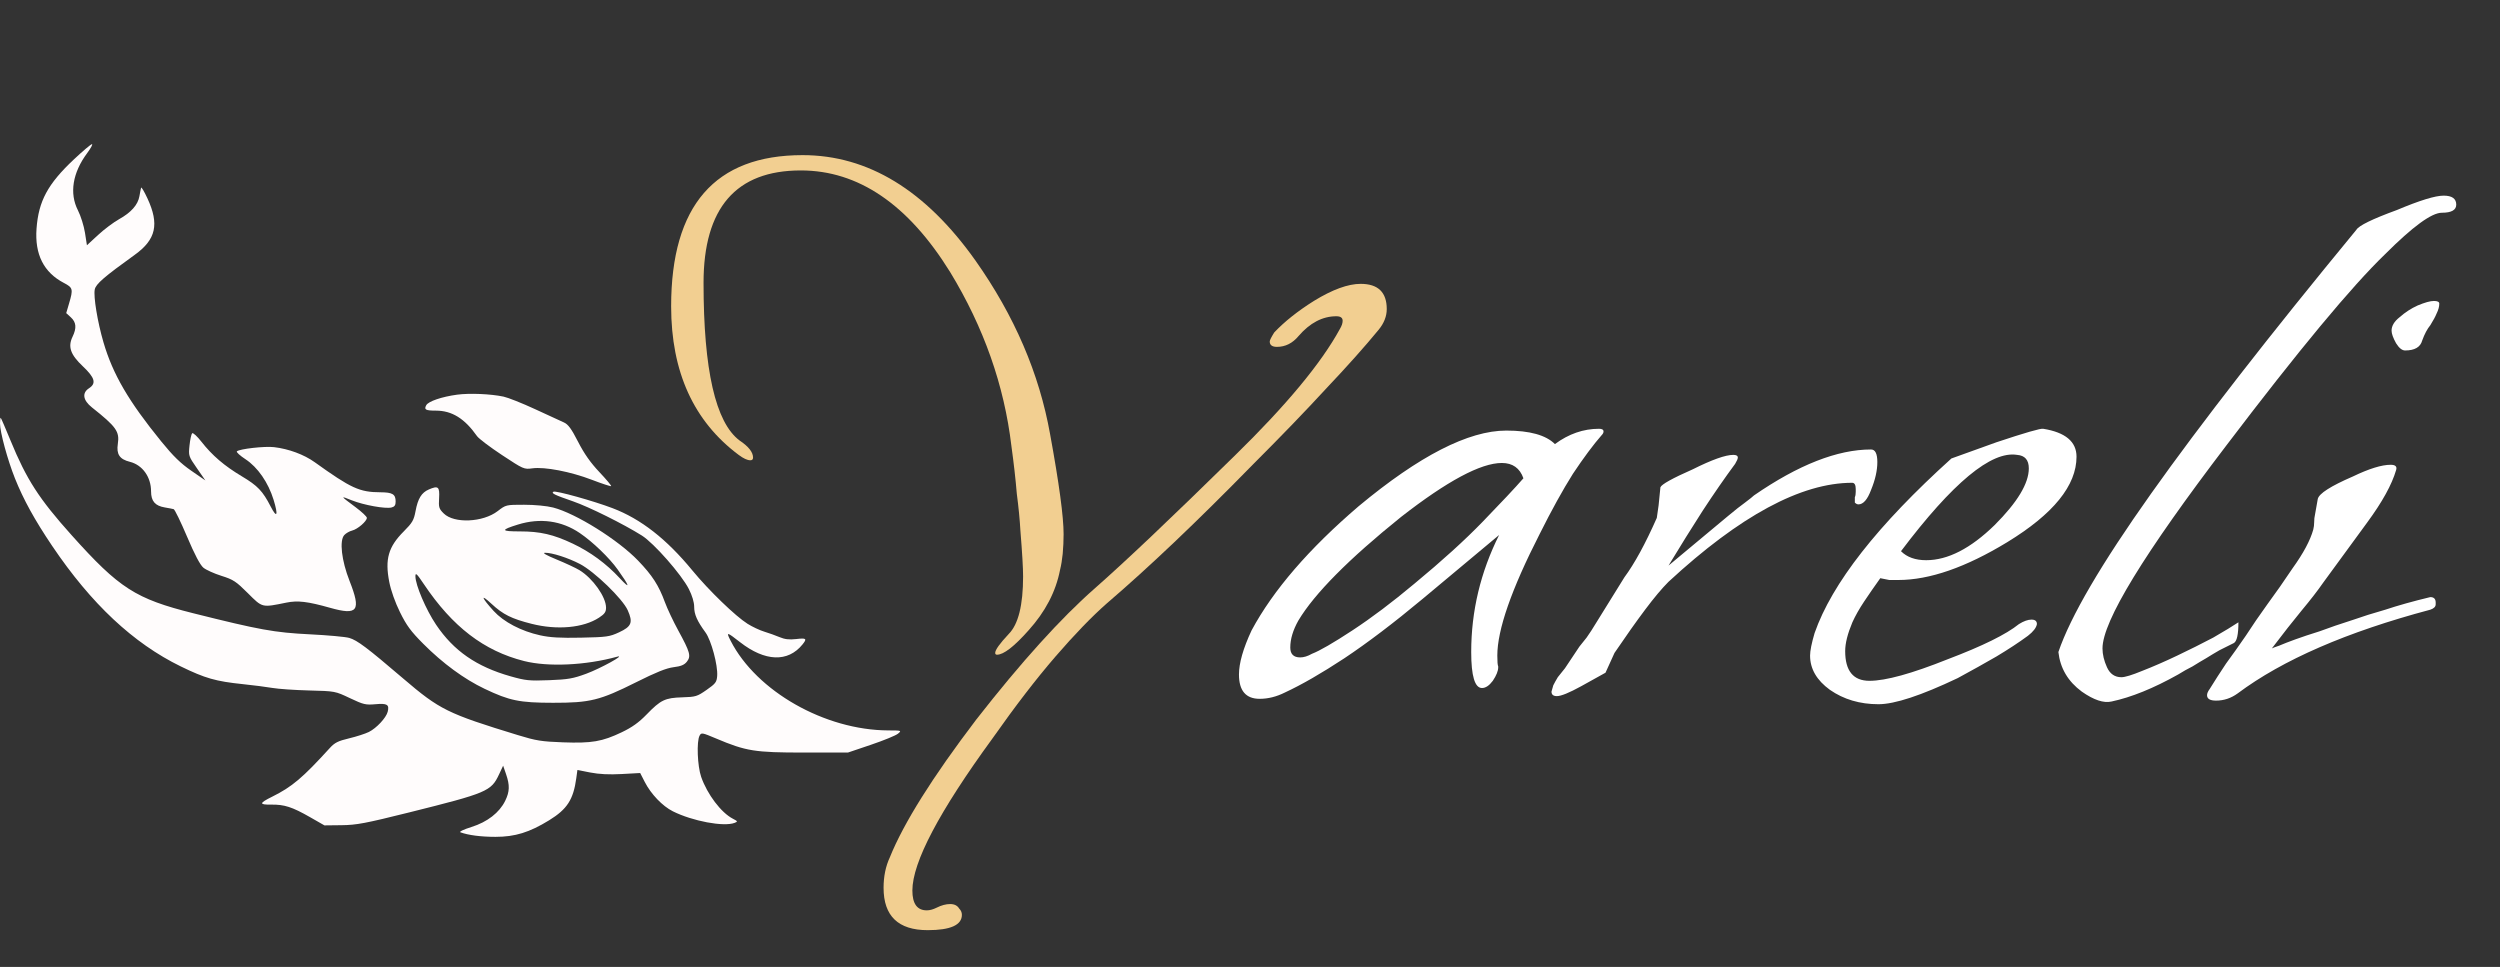 <svg width="711" height="275" viewBox="0 0 711 275" fill="none" xmlns="http://www.w3.org/2000/svg">
<rect x="0" y="0" width="711" height="275" fill="#333333" stroke="none"/>
<g clip-path="url(#clip0_1_2)">
<path d="M283.544 186.2C283.203 186.2 283.032 186.029 283.032 185.688C283.032 184.835 284.312 183.043 286.872 180.312C289.603 177.581 290.968 172.12 290.968 163.928C290.968 161.539 290.712 157.187 290.2 150.872C290.029 147.8 289.688 144.301 289.176 140.376C288.835 136.28 288.323 131.757 287.64 126.808C285.592 109.571 279.789 93.101 270.232 77.4C258.285 58.115 244.12 48.472 227.736 48.472C209.304 48.472 200.088 59.139 200.088 80.472C200.088 105.219 203.501 120.152 210.328 125.272C212.888 126.979 214.168 128.6 214.168 130.136C214.168 130.648 213.912 130.904 213.4 130.904C212.547 130.904 211.437 130.392 210.072 129.368C197.272 119.811 190.872 105.731 190.872 87.128C190.872 58.456 203.331 44.12 228.248 44.12C246.851 44.12 263.235 54.104 277.4 74.072C288.493 89.773 295.576 106.243 298.648 123.48C301.208 137.475 302.488 146.947 302.488 151.896C302.488 153.773 302.403 155.651 302.232 157.528C302.061 159.235 301.805 160.771 301.464 162.136C300.269 168.28 297.283 173.997 292.504 179.288C288.408 183.896 285.421 186.2 283.544 186.2ZM263.832 264.536C255.469 264.536 251.288 260.525 251.288 252.504C251.288 249.261 251.885 246.36 253.08 243.8C257.005 234.072 265.197 221.016 277.656 204.632C290.456 188.248 301.72 175.789 311.448 167.256C315.715 163.501 321.091 158.552 327.576 152.408C334.232 146.093 342.083 138.499 351.128 129.624C365.805 115.288 375.789 103.256 381.08 93.528C381.592 92.675 381.848 91.907 381.848 91.224C381.848 90.371 381.251 89.944 380.056 89.944C376.131 89.944 372.547 91.821 369.304 95.576C367.597 97.624 365.549 98.648 363.16 98.648C361.795 98.648 361.112 98.136 361.112 97.112C361.112 96.771 361.539 95.917 362.392 94.552C365.293 91.48 369.048 88.493 373.656 85.592C378.947 82.349 383.384 80.728 386.968 80.728C391.917 80.728 394.392 83.117 394.392 87.896C394.392 89.944 393.624 91.907 392.088 93.784C388.163 98.563 383.213 104.109 377.24 110.424C371.437 116.739 364.44 123.992 356.248 132.184C348.227 140.376 340.803 147.715 333.976 154.2C327.149 160.685 320.749 166.488 314.776 171.608C310.509 175.363 305.645 180.397 300.184 186.712C294.723 193.027 288.749 200.792 282.264 210.008C267.075 230.829 259.48 245.251 259.48 253.272C259.48 257.027 260.845 258.904 263.576 258.904C264.429 258.904 265.368 258.648 266.392 258.136C267.757 257.453 269.037 257.112 270.232 257.112C271.427 257.112 272.28 257.539 272.792 258.392C273.304 258.904 273.56 259.501 273.56 260.184C273.56 263.085 270.317 264.536 263.832 264.536Z" fill="#F2CF91"/>
<path d="M358.252 198.744C354.327 198.744 352.364 196.44 352.364 191.832C352.364 188.589 353.559 184.408 355.948 179.288C362.092 167.853 372.247 156.077 386.412 143.96C403.649 129.624 417.644 122.456 428.396 122.456C435.052 122.456 439.66 123.736 442.22 126.296C446.145 123.395 450.327 121.944 454.764 121.944C455.617 121.944 456.044 122.2 456.044 122.712C456.044 123.053 455.873 123.395 455.532 123.736C453.143 126.467 450.412 130.136 447.34 134.744C444.439 139.352 441.281 145.069 437.868 151.896C429.847 167.597 425.836 179.117 425.836 186.456C425.836 188.163 425.921 189.187 426.092 189.528V189.784C426.092 190.808 425.58 192.088 424.556 193.624C423.532 194.989 422.508 195.672 421.484 195.672C419.436 195.672 418.412 192.259 418.412 185.432C418.412 173.827 421.057 162.733 426.348 152.152L404.588 170.328C396.396 177.155 388.972 182.787 382.316 187.224C375.831 191.491 370.199 194.733 365.42 196.952C363.031 198.147 360.641 198.744 358.252 198.744ZM369.772 186.968C370.796 186.968 371.905 186.627 373.1 185.944C375.319 185.091 379.159 182.872 384.62 179.288C390.081 175.704 395.969 171.267 402.284 165.976C410.135 159.491 416.62 153.603 421.74 148.312C427.031 142.851 430.871 138.755 433.26 136.024C432.236 133.123 430.188 131.672 427.116 131.672C421.143 131.672 411.585 136.792 398.444 147.032C383.596 158.979 373.868 168.792 369.26 176.472C367.724 179.203 366.956 181.763 366.956 184.152C366.956 186.029 367.895 186.968 369.772 186.968ZM442.78 197.976C441.756 197.976 441.244 197.549 441.244 196.696L441.756 194.904C442.097 194.221 442.524 193.453 443.036 192.6C443.719 191.747 444.401 190.893 445.084 190.04L449.18 183.896C449.692 183.213 450.375 182.36 451.228 181.336C452.081 180.141 453.02 178.691 454.044 176.984L461.98 164.184C464.881 160.259 467.953 154.627 471.196 147.288C471.367 146.264 471.537 145.069 471.708 143.704C471.879 142.168 472.049 140.461 472.22 138.584C472.561 137.731 475.633 136.024 481.436 133.464C486.897 130.733 490.737 129.368 492.956 129.368C493.809 129.368 494.236 129.624 494.236 130.136C494.236 130.477 493.98 131.075 493.468 131.928C490.567 135.853 487.495 140.291 484.252 145.24C481.18 150.019 477.937 155.224 474.524 160.856L491.42 146.776C493.468 145.069 495.089 143.789 496.284 142.936C497.649 141.912 498.503 141.229 498.844 140.888C511.473 132.184 522.567 127.832 532.124 127.832C533.319 127.832 533.916 129.027 533.916 131.416C533.916 133.805 533.319 136.451 532.124 139.352C531.1 142.083 529.905 143.448 528.54 143.448C528.199 143.448 527.857 143.277 527.516 142.936V142.424C527.516 142.083 527.516 141.741 527.516 141.4C527.687 141.059 527.772 140.547 527.772 139.864V139.096C527.772 137.901 527.431 137.304 526.748 137.304C512.241 137.304 494.833 146.691 474.524 165.464C472.647 167.341 470.428 169.987 467.868 173.4C465.308 176.813 462.407 180.909 459.164 185.688L456.604 191.32L449.692 195.16C446.279 197.037 443.975 197.976 442.78 197.976ZM534.242 200.28C528.951 200.28 524.343 198.915 520.418 196.184C516.663 193.453 514.786 190.211 514.786 186.456C514.786 185.091 515.213 182.957 516.066 180.056C521.015 165.891 533.986 149.336 554.978 130.392L567.778 125.784C575.97 123.053 580.407 121.773 581.09 121.944C587.405 122.968 590.562 125.613 590.562 129.88C590.562 138.072 583.991 146.179 570.85 154.2C559.074 161.368 548.749 164.952 539.874 164.952C539.021 164.952 538.167 164.952 537.314 164.952C536.461 164.781 535.607 164.611 534.754 164.44C533.047 166.829 531.511 169.048 530.146 171.096C528.781 173.144 527.671 175.107 526.818 176.984C525.453 180.227 524.77 182.957 524.77 185.176C524.77 190.808 527.074 193.624 531.682 193.624C536.29 193.624 543.714 191.576 553.954 187.48C563.853 183.725 570.594 180.397 574.178 177.496C575.543 176.643 576.738 176.216 577.762 176.216C578.786 176.216 579.298 176.643 579.298 177.496C579.127 178.52 578.274 179.629 576.738 180.824C574.178 182.701 571.191 184.664 567.778 186.712C564.535 188.589 560.866 190.637 556.77 192.856C546.359 197.805 538.85 200.28 534.242 200.28ZM547.81 159.32C553.954 159.32 560.439 155.992 567.266 149.336C573.751 142.851 576.994 137.475 576.994 133.208C576.994 130.819 575.885 129.539 573.666 129.368C566.327 128.173 555.319 137.304 540.642 156.76C542.349 158.467 544.738 159.32 547.81 159.32ZM600.51 199.512C598.291 200.024 595.475 199.085 592.062 196.696C588.137 193.795 585.918 190.04 585.406 185.432C588.819 175.363 597.609 160.344 611.774 140.376C625.939 120.408 645.395 95.405 670.142 65.368C670.825 64.173 674.665 62.296 681.662 59.736C688.147 57.005 692.585 55.64 694.974 55.64C697.363 55.64 698.558 56.493 698.558 58.2C698.558 59.736 697.193 60.504 694.462 60.504C691.561 60.504 686.185 64.429 678.334 72.28C668.777 81.496 653.758 99.587 633.278 126.552C609.726 157.443 597.95 176.728 597.95 184.408C597.95 186.115 598.377 187.907 599.23 189.784C600.083 191.661 601.449 192.6 603.326 192.6C604.35 192.6 606.313 192.003 609.214 190.808C612.286 189.613 615.614 188.163 619.198 186.456C622.782 184.749 626.195 183.043 629.438 181.336C632.681 179.459 635.07 178.008 636.606 176.984C636.606 180.397 636.179 182.36 635.326 182.872C633.961 183.555 632.595 184.237 631.23 184.92C630.035 185.603 628.755 186.371 627.39 187.224C626.195 187.907 624.915 188.675 623.55 189.528C622.185 190.211 620.819 190.979 619.454 191.832C612.457 195.757 606.142 198.317 600.51 199.512ZM630.244 199.256C628.537 199.256 627.684 198.744 627.684 197.72C627.684 197.208 627.94 196.611 628.452 195.928C629.817 193.709 631.353 191.32 633.06 188.76C634.937 186.2 636.815 183.555 638.692 180.824C640.569 177.923 642.617 174.936 644.836 171.864C647.225 168.621 649.615 165.208 652.004 161.624C655.076 157.357 657.039 153.688 657.892 150.616C658.063 149.933 658.148 149.251 658.148 148.568C658.148 147.715 658.233 146.947 658.404 146.264L659.172 141.912C659.513 140.376 662.841 138.243 669.156 135.512C673.764 133.293 677.348 132.184 679.908 132.184C681.273 132.184 681.785 132.696 681.444 133.72C680.249 137.816 677.519 142.765 673.252 148.568L660.708 165.72C659.172 167.939 657.124 170.584 654.564 173.656C652.175 176.557 649.359 180.141 646.116 184.408C646.457 184.237 647.14 183.981 648.164 183.64C649.359 183.128 650.895 182.531 652.772 181.848C654.649 181.165 656.953 180.397 659.684 179.544C662.415 178.52 665.657 177.411 669.412 176.216C671.801 175.363 674.788 174.424 678.372 173.4C681.956 172.205 686.223 171.011 691.172 169.816C692.196 169.816 692.708 170.328 692.708 171.352V171.864C692.708 172.547 692.196 173.059 691.172 173.4C667.449 179.715 649.188 187.651 636.388 197.208C634.511 198.573 632.463 199.256 630.244 199.256ZM684.004 99.672C683.151 99.672 682.297 98.989 681.444 97.624C680.591 96.088 680.164 94.893 680.164 94.04C680.164 92.675 680.932 91.395 682.468 90.2C684.004 88.835 685.711 87.725 687.588 86.872C689.636 86.019 691.172 85.592 692.196 85.592C693.22 85.592 693.732 85.848 693.732 86.36C693.732 87.213 693.476 88.152 692.964 89.176C692.623 90.029 692.025 91.139 691.172 92.504C690.319 93.528 689.551 94.979 688.868 96.856C688.356 98.733 686.735 99.672 684.004 99.672Z" fill="white"/>
<path fill-rule="evenodd" clip-rule="evenodd" d="M21.026 45.323C13.589 52.314 10.968 57.167 10.391 65.014C9.853 72.339 12.426 77.457 18.156 80.46C20.747 81.817 20.847 82.211 19.646 86.291L18.835 89.048L20.158 90.259C21.689 91.661 21.834 93.28 20.646 95.74C19.256 98.62 20.022 100.834 23.57 104.189C26.996 107.429 27.447 109.038 25.317 110.417C23.267 111.743 23.584 113.834 26.142 115.866C33.084 121.378 34.043 122.725 33.512 126.224C33.061 129.193 34.013 130.613 36.939 131.341C40.51 132.229 42.962 135.648 42.962 139.739C42.962 142.529 44.108 143.863 46.897 144.322C47.968 144.498 49.092 144.716 49.397 144.807C49.7 144.897 51.413 148.42 53.203 152.635C55.366 157.729 56.918 160.682 57.833 161.442C58.59 162.071 60.904 163.119 62.977 163.771C66.358 164.835 67.13 165.341 70.494 168.7C74.683 172.883 74.424 172.819 81.44 171.385C84.663 170.726 87.511 171.063 93.85 172.853C101.784 175.095 102.771 173.736 99.406 165.2C97.139 159.45 96.484 153.734 97.913 152.175C98.393 151.65 99.402 151.071 100.155 150.888C101.703 150.51 104.337 148.236 104.337 147.277C104.337 146.928 102.898 145.57 101.14 144.259C96.68 140.932 96.691 140.951 100.05 142.291C103.471 143.656 109.605 144.762 111.352 144.329C112.218 144.114 112.52 143.676 112.52 142.634C112.52 140.556 111.637 140.018 108.198 140.005C102.253 139.981 99.885 138.898 89.504 131.452C86.457 129.266 82.094 127.652 77.914 127.166C75.254 126.857 68.111 127.666 67.366 128.362C67.145 128.568 68.25 129.579 69.821 130.609C73.29 132.885 76.295 137.221 77.805 142.132C79.182 146.61 78.779 147.551 76.981 144.058C74.705 139.639 73.287 138.153 68.779 135.463C63.798 132.492 60.335 129.526 57.287 125.624C56.072 124.069 54.885 122.986 54.649 123.219C54.414 123.452 54.077 125 53.901 126.659C53.587 129.631 53.618 129.727 55.995 133.156L58.407 136.637L54.393 133.869C51.387 131.797 49.25 129.715 45.888 125.582C36.563 114.121 32.088 106.444 29.424 97.344C27.739 91.586 26.542 84.33 26.948 82.328C27.264 80.767 29.549 78.787 38.359 72.442C44.38 68.106 45.347 63.76 41.927 56.408C41.022 54.463 40.213 53.099 40.13 53.377C40.046 53.655 39.834 54.728 39.659 55.762C39.241 58.234 37.312 60.422 33.847 62.353C32.298 63.217 29.611 65.235 27.877 66.837L24.724 69.75L24.168 66.2C23.862 64.248 22.96 61.375 22.163 59.816C19.692 54.982 20.637 49.136 24.794 43.542C25.833 42.144 26.445 41 26.154 41C25.863 41 23.555 42.946 21.026 45.323ZM129.992 112.246C125.636 112.836 121.824 114.138 121.228 115.238C120.539 116.509 121.019 116.778 123.985 116.783C128.547 116.792 132.143 119.025 135.671 124.041C136.168 124.747 139.368 127.17 142.783 129.424C148.878 133.448 149.034 133.517 151.402 133.195C154.926 132.716 162.255 134.129 168.338 136.459C171.225 137.565 173.686 138.37 173.807 138.25C173.929 138.13 172.42 136.33 170.454 134.251C167.942 131.593 166.146 129.04 164.413 125.659C162.502 121.931 161.594 120.689 160.377 120.14C159.513 119.75 155.814 118.048 152.158 116.357C148.501 114.667 144.473 113.066 143.207 112.799C139.53 112.023 133.502 111.771 129.992 112.246ZM0 120.428C0 122.897 2.146 130.78 4.253 136.052C6.653 142.056 9.882 147.915 14.841 155.266C25.951 171.737 37.908 182.941 51.401 189.524C58.335 192.907 61.372 193.775 69.046 194.568C72 194.873 75.793 195.361 77.477 195.651C79.16 195.942 83.862 196.265 87.925 196.369C95.312 196.558 95.313 196.558 99.525 198.555C103.374 200.379 104.001 200.528 106.78 200.279C110.125 199.979 110.778 200.383 110.259 202.427C109.82 204.152 107.071 207.1 104.897 208.176C103.886 208.676 101.353 209.491 99.27 209.988C96.159 210.729 95.186 211.215 93.823 212.711C86.029 221.263 83.043 223.785 77.394 226.586C73.678 228.429 73.624 228.88 77.122 228.831C80.881 228.779 83.094 229.494 88.201 232.414L92.267 234.74L97.151 234.684C101.405 234.636 103.882 234.169 116.356 231.056C138.563 225.513 139.677 225.042 141.926 220.247L143.092 217.761L143.917 220.152C145.014 223.332 144.956 225.141 143.676 227.754C142.024 231.124 138.592 233.783 134.055 235.205C131.868 235.891 130.501 236.548 130.932 236.705C133.185 237.529 136.802 237.998 140.906 238C146.47 238.003 150.574 236.734 156.184 233.281C161.312 230.124 163.068 227.398 163.899 221.307L164.215 218.989L167.904 219.707C170.411 220.195 173.27 220.332 176.829 220.136L182.066 219.847L183.382 222.413C185.149 225.857 188.411 229.26 191.362 230.737C196.963 233.541 205.86 235.205 208.925 234.023C209.868 233.659 209.83 233.569 208.414 232.837C205.084 231.113 201.14 225.903 199.414 220.948C198.346 217.882 198.075 210.852 198.962 209.216C199.456 208.304 199.669 208.341 203.659 210.028C212.198 213.637 214.627 214.027 228.62 214.027H241.151L247.701 211.811C251.304 210.592 254.757 209.179 255.373 208.67C256.479 207.758 256.442 207.745 252.597 207.729C234.589 207.651 215.173 196.618 207.819 182.283C206.449 179.612 206.634 179.636 210.463 182.625C217.566 188.17 224.07 188.413 228.225 183.29C229.584 181.614 229.345 181.408 226.437 181.746C224.468 181.975 223.195 181.828 221.706 181.199C220.586 180.726 218.634 180.027 217.368 179.645C216.102 179.264 213.965 178.262 212.619 177.418C209.185 175.267 201.588 167.925 196.917 162.245C189.545 153.279 182.29 147.614 174.243 144.537C168.837 142.471 158.026 139.46 157.395 139.845C156.695 140.273 157.664 140.749 162.973 142.583C167.49 144.144 177.302 149.019 182.539 152.304C185.954 154.447 193.795 163.366 195.902 167.504C196.845 169.359 197.422 171.272 197.422 172.556C197.423 174.721 198.256 176.613 200.639 179.863C202.282 182.102 204.197 189.234 203.965 192.249C203.831 193.998 203.497 194.437 200.957 196.207C198.275 198.077 197.852 198.206 194.053 198.32C189.135 198.466 187.914 199.052 183.9 203.192C181.688 205.473 179.766 206.848 176.822 208.255C171.251 210.916 168.32 211.418 160.091 211.12C154.03 210.902 152.458 210.65 147.299 209.07C127.223 202.925 125.076 201.864 114.644 192.949C104.377 184.174 101.621 182.1 99.329 181.423C98.286 181.115 93.243 180.655 88.124 180.401C78.039 179.901 73.868 179.148 54.972 174.412C38.553 170.297 33.93 167.332 20.391 152.232C11.09 141.86 7.554 136.379 2.98 125.249C1.58 121.846 0.338 118.964 0.218 118.846C0.098 118.728 0 119.439 0 120.428ZM121.957 139.205C119.877 140.109 118.852 141.778 118.182 145.358C117.696 147.958 117.275 148.682 114.84 151.121C110.451 155.513 109.442 159.017 110.703 165.49C111.18 167.944 112.363 171.281 113.759 174.116C115.609 177.872 116.851 179.558 120.378 183.097C125.932 188.67 132.015 193.133 137.837 195.905C144.934 199.285 147.756 199.861 157.272 199.872C167.82 199.885 170.587 199.2 180.921 194.027C186.613 191.177 189.538 190.003 191.571 189.752C193.667 189.493 194.618 189.099 195.345 188.185C196.587 186.626 196.268 185.472 192.891 179.298C191.484 176.726 189.781 173.117 189.106 171.278C187.344 166.476 185.521 163.648 181.478 159.444C175.767 153.506 163.735 145.989 157.293 144.336C155.513 143.879 152.088 143.553 149.065 143.553C143.908 143.553 143.877 143.561 141.548 145.353C137.355 148.58 129.15 148.943 126.202 146.032C124.842 144.688 124.723 144.296 124.879 141.669C125.073 138.415 124.632 138.044 121.957 139.205ZM147.299 149.184C142.291 150.733 142.405 151.131 147.856 151.131C153.634 151.131 157.376 151.996 162.898 154.608C167.918 156.983 172.436 160.305 176.25 164.426C179.378 167.806 179.143 166.832 175.656 161.957C173.268 158.618 168.576 154.104 164.892 151.601C159.694 148.068 153.611 147.233 147.299 149.184ZM158.333 159.134C160.886 160.184 163.798 161.546 164.805 162.16C168.61 164.483 172.36 169.777 172.36 172.827C172.36 174.044 171.953 174.621 170.364 175.66C165.91 178.572 158.47 179.254 151.2 177.417C145.496 175.977 143.057 174.762 139.807 171.746C136.52 168.695 136.867 169.882 140.394 173.757C143.24 176.884 148.24 179.503 153.625 180.686C156.464 181.31 159.348 181.475 165.263 181.352C172.537 181.202 173.346 181.088 176.049 179.837C179.63 178.179 180.081 177.029 178.517 173.538C177.062 170.288 169.06 162.547 164.935 160.399C161.552 158.637 157.032 157.185 155.005 157.209C154.159 157.219 155.341 157.903 158.333 159.134ZM118.146 163.9C118.146 166.373 121.138 173.386 124.019 177.662C129.036 185.11 135.514 189.598 145.212 192.346C149.486 193.557 150.538 193.663 156.163 193.448C161.546 193.242 162.974 192.993 166.734 191.607C170.771 190.118 178.188 186.027 175.508 186.767C166.589 189.229 155.886 189.727 149.043 187.998C137.64 185.118 128.691 178.255 120.575 166.17C118.518 163.105 118.146 162.758 118.146 163.9Z" fill="#FFFCFC"/>
</g>
<defs>
<clipPath id="clip0_1_2">
<rect width="711" height="275" fill="white"/>
</clipPath>
</defs>
</svg>

